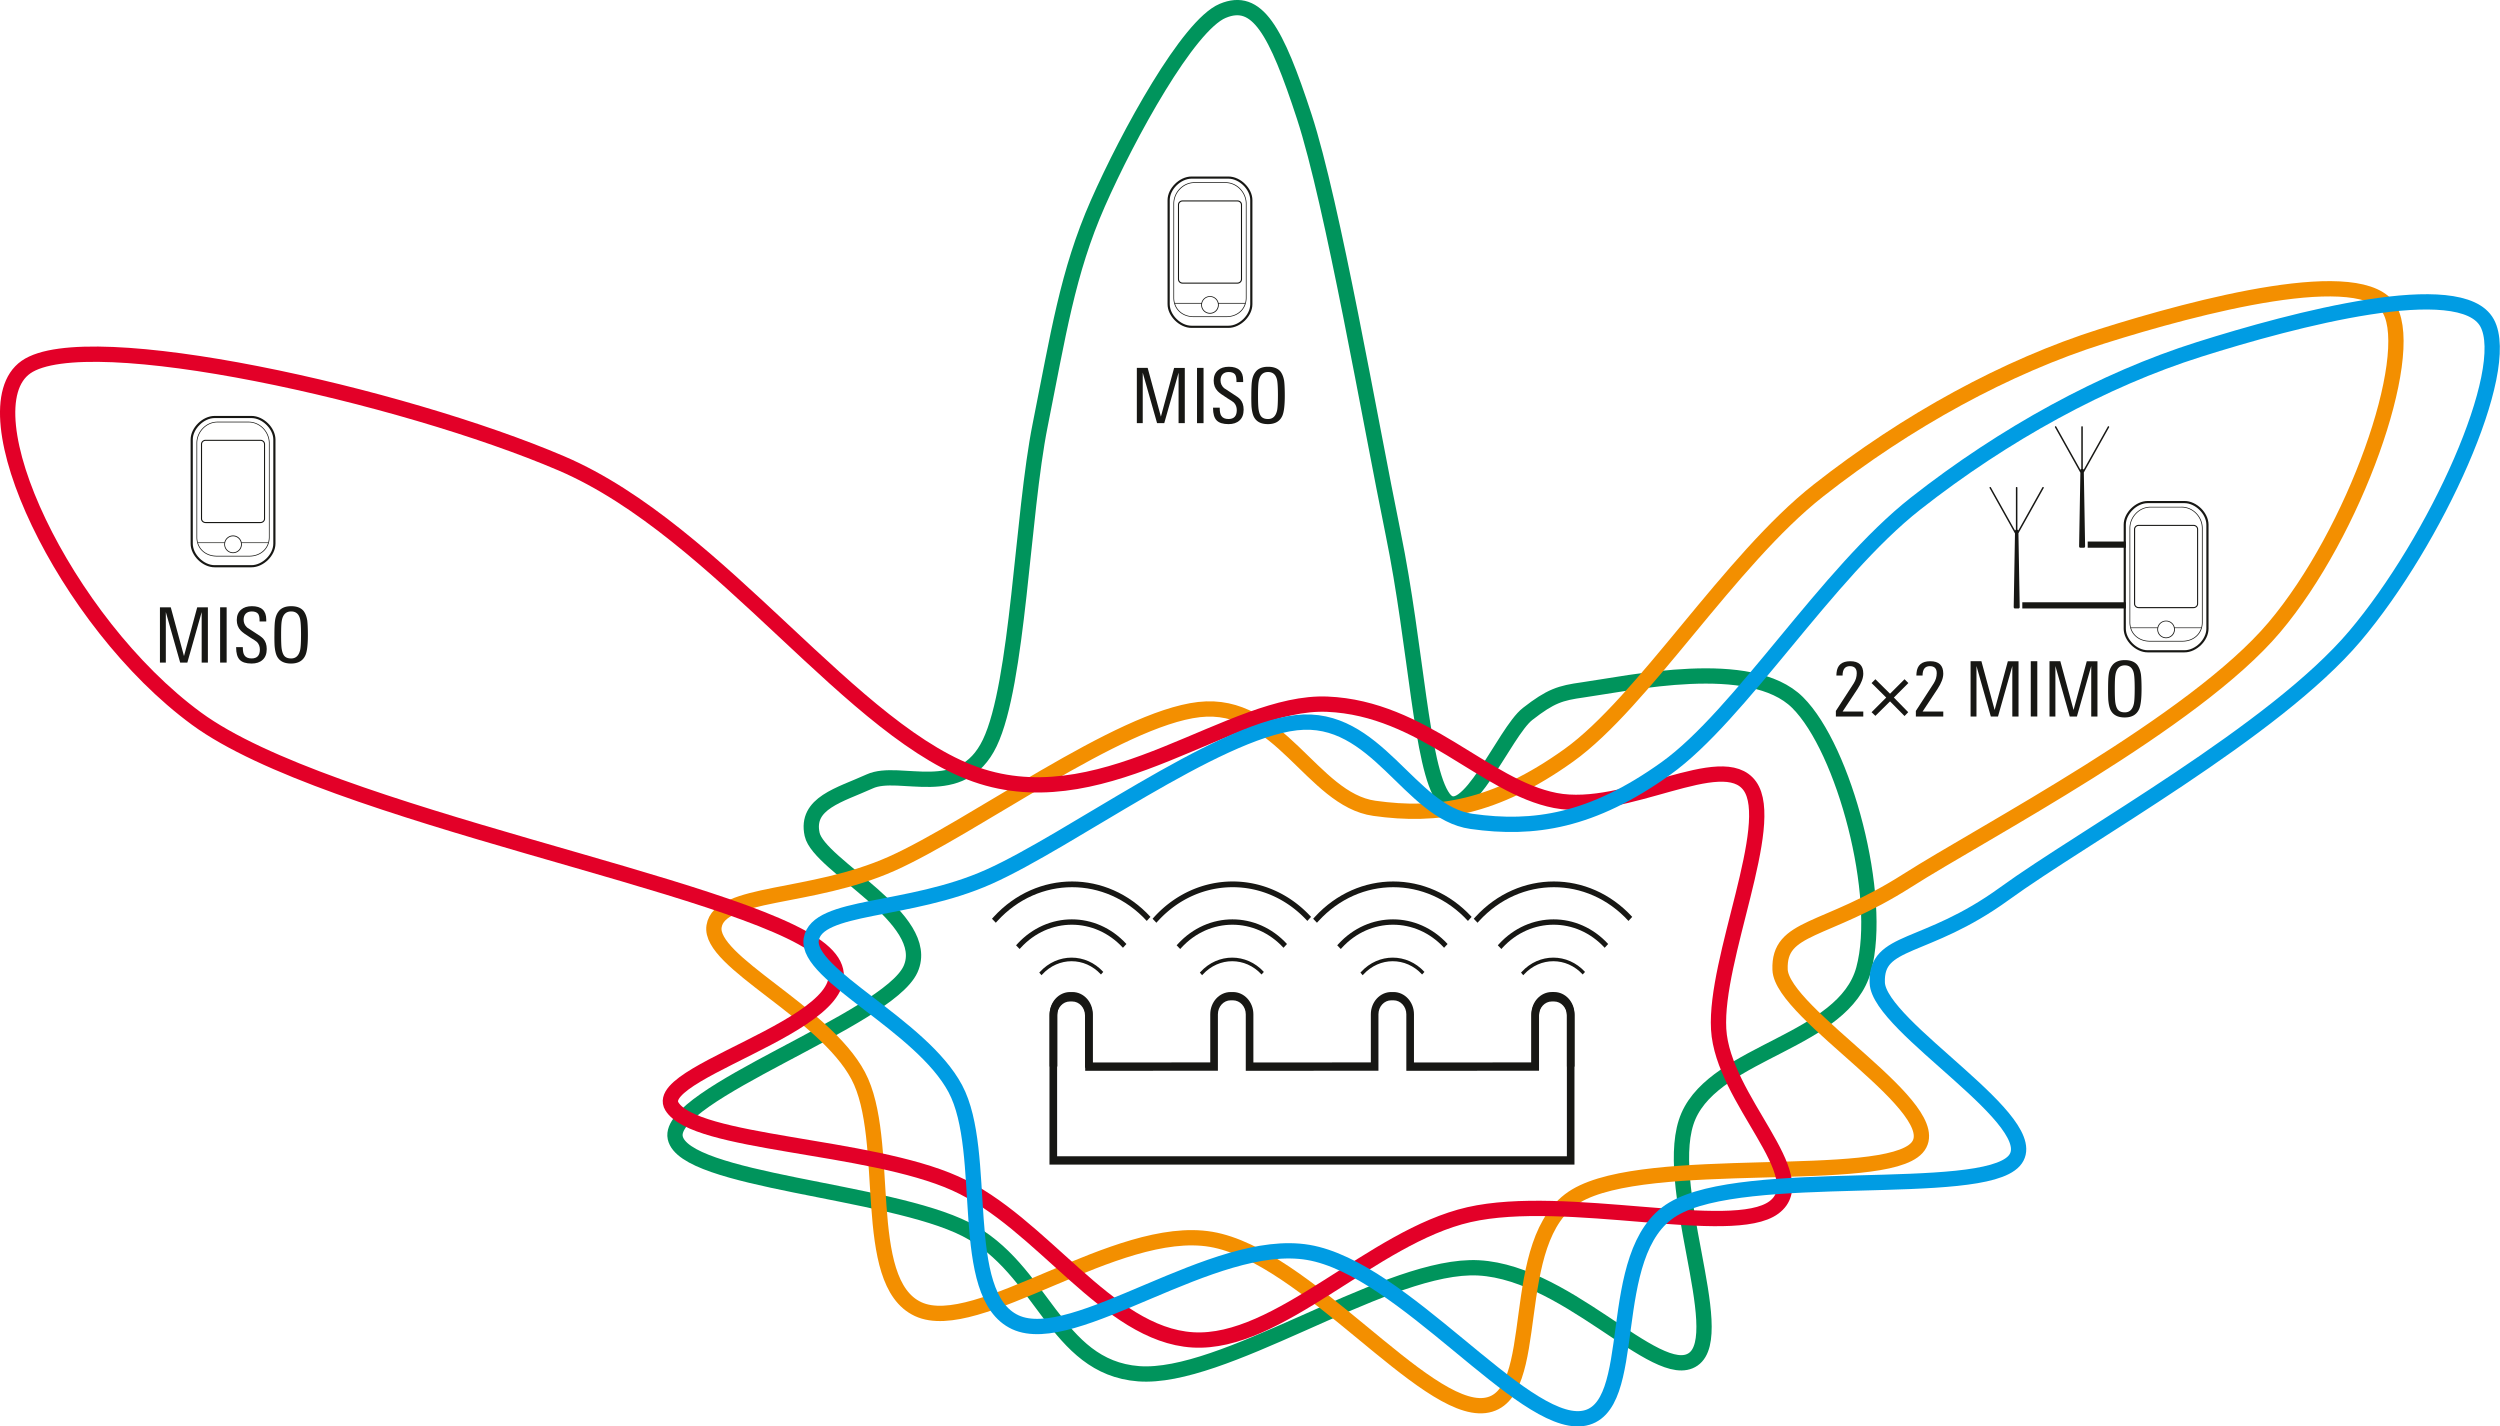 <svg xmlns="http://www.w3.org/2000/svg" xmlns:xlink="http://www.w3.org/1999/xlink" version="1.2" viewBox="0 0 245.195 139.904"><defs><symbol id="a" overflow="visible"><path d="M5.297 0h-.61v-4.953L3.282 0h-.703L1.172-4.953V0H.594v-5.422h1.062L2.953-.64 4.25-5.42h1.047zm0 0"/></symbol><symbol id="b" overflow="visible"><path d="M1.234 0h-.64v-5.422h.64zm0 0"/></symbol><symbol id="c" overflow="visible"><path d="M3.328-1.328c0 .469-.137.824-.406 1.062-.262.243-.621.36-1.078.36C1.3.094.91-.031.672-.281.442-.531.328-.926.328-1.47v-.047h.656v.047c0 .344.051.594.157.75.132.211.367.313.703.313.539 0 .812-.29.812-.875 0-.29-.094-.535-.281-.735-.086-.082-.305-.226-.656-.437-.48-.3-.793-.531-.938-.688-.261-.27-.39-.613-.39-1.03 0-.438.14-.774.421-1.016.258-.227.614-.344 1.063-.344.938 0 1.406.437 1.406 1.312v.188h-.656v-.125c0-.282-.047-.489-.14-.625-.126-.157-.337-.235-.626-.235-.25 0-.449.075-.593.22-.137.148-.204.343-.204.593 0 .305.114.558.344.766.02.023.274.187.766.5.437.273.707.468.812.593.227.25.344.59.344 1.016zm0 0"/></symbol><symbol id="d" overflow="visible"><path d="M3.719-2.688c0 .938-.078 1.59-.235 1.954-.242.554-.714.828-1.421.828-.7 0-1.168-.258-1.407-.781-.105-.25-.172-.579-.203-.985a18.354 18.354 0 01-.016-1.016c0-.675.02-1.156.063-1.437.05-.363.164-.66.344-.89.258-.344.672-.516 1.234-.516.55 0 .957.156 1.219.468.176.231.297.54.36.922.038.293.062.778.062 1.454zm-.672-.046c0-.696-.027-1.188-.078-1.47-.106-.538-.403-.812-.89-.812-.513 0-.821.313-.923.938-.043.25-.062.703-.062 1.36 0 .698.02 1.167.062 1.405.051.305.14.528.266.672.144.157.363.235.656.235.469 0 .766-.285.89-.86.052-.25.079-.738.079-1.468zm0 0"/></symbol><symbol id="e" overflow="visible"><path d="M3-4.203c0 .43-.188.93-.563 1.5L.97-.484H3V0H.312v-.547l1.75-2.703c.196-.313.297-.645.297-1 0-.457-.226-.688-.671-.688-.481 0-.72.31-.72.922H.36c0-.062.004-.148.016-.265.07-.758.52-1.14 1.344-1.14C2.57-5.422 3-5.017 3-4.204zm0 0"/></symbol><symbol id="f" overflow="visible"><path d="M4.031-3.281L2.61-1.86 4.016-.422l-.36.375-1.422-1.437L.797-.063.422-.421l1.437-1.437L.422-3.281l.375-.375 1.437 1.422 1.422-1.422zm0 0"/></symbol></defs><path d="M97.078 72.859c2.785-5.828 3.175-22.36 4.941-31.176 1.77-8.816 2.672-14.957 5.652-21.726 2.985-6.77 8.871-17.477 12.246-18.89 3.375-1.419 5.22 1.847 8.008 10.386 2.785 8.543 6.434 29.719 8.711 40.86 2.278 11.136 2.746 23.023 4.946 25.976 2.195 2.953 5.964-6.492 8.242-8.266 2.273-1.77 3.199-2.05 5.414-2.36 4.543-.632 16.476-3.327 21.066 1.239s8.41 19.031 6.485 26.156c-1.922 7.125-14.403 8.028-17.188 14.403-2.789 6.378 4.04 21.375.469 23.855-3.57 2.48-12.832-9.21-21.899-8.977-9.066.239-24.254 11.024-32.496 10.395-8.242-.633-9.379-10.316-16.953-14.172-7.574-3.855-27.59-4.723-28.496-8.976-.898-4.25 20.844-11.57 23.078-16.528 2.238-4.96-8.988-10.156-9.652-13.226-.668-3.07 2.707-3.856 5.652-5.196 2.942-1.34 8.985 2.047 11.774-3.777zm0 0" fill="none" stroke="#00945c" stroke-width="1.5" stroke-linejoin="round" stroke-miterlimit="10"/><path d="M153.863 74.082c7.261-5.196 15.777-19.13 24.488-25.977 8.715-6.851 18.45-12.164 27.79-15.117 9.339-2.95 25.702-7.281 28.253-2.598 2.555 4.688-3.453 21.82-11.34 31.149-7.887 9.332-28.562 20.093-35.988 24.824-8.14 5.184-12.637 4.367-12.48 8.738.156 4.367 16.757 13.774 13.421 17.477-3.336 3.699-26.375.511-33.437 4.722-7.067 4.211-2.985 19.836-8.95 20.547-5.964.707-17.581-14.722-26.843-16.297-9.262-1.574-22.961 9.528-28.727 6.848-5.77-2.676-2.55-16.648-5.886-22.906-3.336-6.258-14.68-11.18-14.13-14.64.548-3.466 9.497-2.602 17.423-6.141 7.93-3.543 22.253-14.211 30.144-15.118 7.887-.906 11.066 8.82 17.188 9.684 6.125.867 11.812 0 19.074-5.195zm0 0" fill="none" stroke="#f38f00" stroke-width="1.5" stroke-linejoin="round" stroke-miterlimit="10"/><path d="M80.496 93.152C72.722 86.816 32.26 80.007 19.269 70.48 6.281 60.957-3.415 40.175 2.55 36.004c5.965-4.172 36.89 2.753 52.512 9.445 15.621 6.691 28.691 26.765 41.21 30.703 12.517 3.934 24.528-7.48 33.907-7.086 9.38.395 15.465 8.106 22.371 9.445 6.907 1.34 16.407-5.156 19.074-1.418 2.668 3.743-3.453 16.965-3.062 23.852.395 6.89 9.5 14.45 5.418 17.48-4.082 3.028-20.41-1.457-29.906.707-9.496 2.165-18.684 12.793-27.082 12.282-8.399-.512-14.793-11.535-23.313-15.352-8.515-3.816-25.547-3.855-27.785-7.558-2.234-3.7 22.371-9.012 14.602-15.352zm0 0" fill="none" stroke="#e30028" stroke-width="1.5" stroke-linejoin="round" stroke-miterlimit="10"/><path d="M163.394 75.363c7.262-5.191 15.777-19.129 24.488-25.977 8.715-6.847 18.45-12.164 27.79-15.113 9.34-2.953 25.706-7.285 28.257-2.598 2.551 4.684-5.066 21.372-12.953 30.7s-26.57 19.601-34.379 25.27c-7.808 5.667-12.637 4.37-12.48 8.737.156 4.372 16.757 13.778 13.422 17.477-3.336 3.7-26.375.512-33.438 4.723-7.066 4.21-2.984 19.84-8.95 20.547-5.964.71-17.581-14.723-26.843-16.297-9.262-1.575-22.957 9.527-28.726 6.851-5.77-2.676-2.551-16.652-5.887-22.91-3.336-6.258-14.68-11.176-14.13-14.64.548-3.465 9.497-2.598 17.423-6.141 7.93-3.543 22.254-14.211 30.144-15.113 7.887-.907 11.067 8.816 17.188 9.68 6.125.866 11.812 0 19.074-5.196zm0 0" fill="none" stroke="#009ce3" stroke-width="1.5" stroke-linejoin="round" stroke-miterlimit="10"/><path d="M121.71 20.082v7.308c0 .18-.156.328-.351.328h-5.371c-.196 0-.352-.148-.352-.328v-7.308c0-.176.156-.325.352-.325h5.37c.196 0 .352.149.352.325m-5.722-.43c-.25 0-.457.187-.457.43v7.308c0 .242.207.434.457.434h5.37c.25 0 .458-.192.458-.434v-7.308c0-.243-.207-.43-.457-.43zm0 0" fill="#171714"/><path d="M122.62 29.836c0 .52-.265 1.05-.671 1.449-.407.402-.946.664-1.47.66h-3.612c-.524.004-1.063-.258-1.47-.66-.405-.399-.671-.93-.671-1.45V19.633c0-.52.266-1.05.672-1.449.406-.398.945-.66 1.469-.66h3.613c.523 0 1.062.262 1.469.66.406.399.672.93.672 1.45zm-.519-11.801c-.437-.434-1.023-.723-1.621-.723h-3.613c-.598 0-1.184.29-1.621.723-.438.43-.735 1.008-.735 1.597v10.204c0 .59.297 1.168.735 1.601.437.43 1.023.723 1.62.723h3.614c.598 0 1.184-.293 1.621-.723.438-.433.734-1.012.734-1.601V19.632c0-.59-.296-1.168-.734-1.597" fill="#171714"/><path d="M122.19 29.203c0 .18-.023.351-.066.511h-2.609a.863.863 0 00-1.683 0h-2.61a1.973 1.973 0 01-.066-.511v-9.219c0-.543.222-1.055.586-1.426.363-.375.86-.613 1.41-.613h3.043c.55 0 1.047.238 1.41.613.36.371.586.883.586 1.426zm-2.733.703a.784.784 0 11-1.57-.006.784.784 0 011.57.006m.808 1.121h-3.183c-.895 0-1.602-.484-1.836-1.242h2.57a.864.864 0 00.855.984c.48 0 .867-.387.867-.863 0-.043-.004-.082-.008-.121h2.57c-.238.758-.94 1.242-1.835 1.242m-.07-13.152h-3.044c-1.144 0-2.066.984-2.066 2.109v9.219c0 .558.211 1.035.57 1.37.356.333.856.524 1.426.524h3.184c.57 0 1.07-.191 1.426-.523.355-.336.57-.813.57-1.371v-9.219c0-1.125-.926-2.11-2.067-2.11M215.484 51.91v7.308c0 .176-.156.325-.356.325h-5.367c-.195 0-.351-.149-.351-.325V51.91c0-.18.156-.328.351-.328h5.367c.2 0 .356.148.356.328m-5.723-.434c-.25 0-.46.192-.46.434v7.308c0 .239.21.43.46.43h5.367c.254 0 .461-.191.461-.43V51.91c0-.242-.207-.434-.46-.434zm0 0" fill="#171714"/><path d="M216.394 61.664c0 .515-.266 1.047-.672 1.449-.406.398-.945.66-1.469.66h-3.613c-.527 0-1.066-.262-1.469-.66-.406-.402-.672-.934-.672-1.45V51.458c0-.516.266-1.047.672-1.446.403-.402.942-.664 1.47-.664h3.612c.524 0 1.063.262 1.47.664.405.399.671.93.671 1.446zm-.52-11.805c-.44-.43-1.023-.723-1.62-.723h-3.614c-.598 0-1.183.293-1.621.723-.437.434-.734 1.008-.734 1.598v10.207c0 .59.297 1.164.734 1.597.438.43 1.023.723 1.621.723h3.613c.598 0 1.18-.293 1.621-.723.438-.433.731-1.007.735-1.597V51.457c-.004-.59-.297-1.164-.735-1.598" fill="#171714"/><path d="M215.96 61.027a1.8 1.8 0 01-.066.512h-2.605a.867.867 0 00-1.688 0h-2.605a1.951 1.951 0 01-.067-.512v-9.215c0-.543.223-1.055.586-1.43.36-.375.86-.609 1.41-.609h3.04c.55 0 1.05.234 1.413.61.36.374.582.886.582 1.43zm-2.73.703a.788.788 0 01-.785.785.785.785 0 11.785-.785m.809 1.125h-3.184c-.895-.004-1.602-.484-1.84-1.246h2.574c-.004.043-.008.082-.008.121 0 .477.387.863.864.863.48 0 .867-.386.867-.863a.678.678 0 00-.012-.121h2.574c-.238.762-.941 1.242-1.836 1.246m-.074-13.152h-3.039c-1.144 0-2.066.984-2.066 2.11v9.214c0 .562.21 1.04.57 1.371.355.336.855.527 1.426.527h3.183c.57 0 1.067-.191 1.426-.527.356-.332.57-.809.57-1.371v-9.215c0-1.125-.925-2.11-2.07-2.11M206.828 41.812a.07.07 0 00-.098.027l-2.367 4.227c0-.008-.004-.016-.012-.023-.012-.024-.04-.043-.074-.051v-4.113a.072.072 0 00-.074-.075.074.074 0 00-.075.075v4.117a.112.112 0 00-.062.047c-.008.011-.012.027-.016.039l-2.375-4.242c-.015-.036-.062-.047-.097-.028a.075.075 0 00-.028.102l2.489 4.449-.125 7.215c0 .031.008.062.023.09a.11.11 0 00.09.05h.363a.11.11 0 00.09-.05.182.182 0 00.023-.09l-.125-7.238 2.477-4.426a.075.075 0 00-.027-.102M200.414 47.77c-.036-.02-.079-.005-.102.03l-2.363 4.227-.012-.027c-.016-.02-.04-.043-.074-.047v-4.117a.074.074 0 10-.149 0v4.117a.112.112 0 00-.062.047.18.18 0 00-.016.043l-2.375-4.243c-.02-.035-.062-.05-.097-.03-.036.023-.051.066-.028.1l2.489 4.45-.125 7.215c0 .031.008.062.023.09.016.023.047.05.09.054h.363a.124.124 0 00.09-.054.182.182 0 00.023-.09l-.125-7.234 2.477-4.43a.076.076 0 00-.027-.102M208.5 59.68h-10.157v-.61H208.5zm0 0M208.5 53.718h-3.743v-.605h3.742zm0 0M25.894 43.566v7.309c0 .175-.156.324-.355.324H20.17c-.195 0-.351-.149-.351-.324v-7.309c0-.18.156-.328.351-.328h5.368c.199 0 .355.148.355.328m-5.723-.434c-.25 0-.46.192-.46.434v7.309c0 .242.21.43.46.43h5.368c.253 0 .46-.188.46-.43v-7.309c0-.242-.207-.434-.46-.434zm0 0" fill="#171714"/><path d="M26.804 53.32c0 .516-.265 1.05-.672 1.45-.406.398-.945.66-1.468.66H21.05c-.527 0-1.066-.262-1.468-.66-.407-.4-.676-.934-.672-1.45V43.113c-.004-.516.265-1.047.672-1.445.402-.403.94-.664 1.468-.664h3.614c.523 0 1.062.261 1.468.664.407.398.672.93.672 1.445zm-.52-11.805c-.44-.43-1.023-.722-1.62-.722H21.05c-.597 0-1.183.293-1.62.722-.438.434-.735 1.008-.735 1.598V53.32c0 .59.297 1.164.734 1.598.438.43 1.024.722 1.621.722h3.614c.597 0 1.18-.293 1.62-.722.438-.434.731-1.008.735-1.598V43.113c-.004-.59-.297-1.164-.734-1.598" fill="#171714"/><path d="M26.374 52.683c0 .184-.027.356-.07.516H23.7a.863.863 0 00-1.688 0h-2.605a1.982 1.982 0 01-.067-.516v-9.215c0-.543.223-1.054.586-1.43.36-.374.86-.609 1.41-.609h3.04c.55 0 1.05.235 1.414.61.359.375.585.886.585 1.43zm-2.734.703a.785.785 0 11-1.57 0 .785.785 0 011.57 0m.809 1.125h-3.184c-.894-.004-1.601-.484-1.84-1.246H22c-.003.043-.007.082-.007.121a.864.864 0 001.73 0 .667.667 0 00-.012-.12h2.575c-.239.761-.942 1.241-1.836 1.245m-.075-13.152h-3.039c-1.144 0-2.066.984-2.066 2.11v9.214c0 .563.211 1.04.57 1.371.356.336.856.528 1.426.528h3.184c.57 0 1.066-.192 1.425-.528.356-.332.57-.808.57-1.37v-9.216c0-1.125-.925-2.109-2.07-2.109M113.21 89.925c2.122-2.312 4.907-3.472 7.688-3.472 2.781 0 5.566 1.16 7.687 3.472l-.363.399c-2.023-2.207-4.672-3.309-7.324-3.309s-5.3 1.102-7.324 3.313a3.257 3.257 0 00-.157.172h-.004l-.37-.391c.054-.062.113-.121.167-.184" fill="#171714"/><path d="M115.519 92.586c1.48-1.61 3.418-2.418 5.355-2.418 1.934 0 3.875.808 5.352 2.418l-.344.37c-1.383-1.507-3.195-2.261-5.008-2.261-1.816 0-3.628.754-5.011 2.262l-.11.12-.351-.363c.043-.043.082-.09.117-.128M117.742 95.324c.859-.938 1.984-1.402 3.109-1.402 1.121 0 2.25.464 3.106 1.402l-.227.25c-.797-.867-1.836-1.3-2.879-1.3s-2.086.433-2.883 1.3c-.02.02-.039.047-.066.074l-.223-.258c.02-.015.04-.043.063-.066M154.421 114.222H102.93V99.593c0-1.207.899-2.183 2.004-2.183h.227c1.101 0 2 .976 2 2.183v5.13h-.746v-5.13c0-.754-.563-1.37-1.254-1.37h-.227c-.691 0-1.254.616-1.254 1.37v13.813h49.996V99.593c0-.754-.562-1.37-1.254-1.37h-.226c-.692 0-1.254.616-1.254 1.37v5.13h-.746v-5.13c0-1.207.894-2.183 2-2.183h.226c1.102 0 2 .976 2 2.183zm0 0M128.96 89.925c2.122-2.312 4.907-3.472 7.688-3.472 2.781 0 5.562 1.16 7.687 3.472l-.363.399c-2.023-2.207-4.672-3.309-7.324-3.309s-5.3 1.102-7.324 3.313c-.055.054-.106.113-.16.172l-.372-.391c.055-.062.114-.121.168-.184" fill="#171714"/><path d="M131.269 92.586c1.477-1.61 3.418-2.418 5.355-2.418 1.934 0 3.875.808 5.352 2.418l-.344.37c-1.383-1.507-3.195-2.261-5.008-2.261-1.816 0-3.628.754-5.011 2.262-.04.043-.078.082-.11.12l-.351-.363.117-.128M133.492 95.324c.859-.938 1.984-1.402 3.105-1.402 1.125 0 2.25.464 3.11 1.402l-.231.25c-.793-.867-1.836-1.3-2.879-1.3s-2.082.433-2.879 1.3c-.02.02-.039.047-.066.074h-.004l-.219-.258c.02-.015.04-.043.063-.066M137.93 105.023V99.48c0-.758-.563-1.371-1.255-1.371h-.222c-.696 0-1.258.613-1.258 1.371v5.535l-13.012.008V99.48c0-.758-.566-1.37-1.258-1.37h-.222c-.692 0-1.254.612-1.254 1.37v5.535l-13.016.008V99.48c0-.757-.562-1.37-1.254-1.37h-.226c-.692 0-1.254.613-1.254 1.37v5.125h-.75V99.48c0-1.207.898-2.183 2.004-2.183h.226c1.102 0 2 .976 2 2.183v4.727l11.52-.008V99.48c0-1.207.898-2.183 2.004-2.183h.222c1.106 0 2.004.976 2.004 2.183v4.727l11.52-.008V99.48c0-1.207.898-2.183 2.004-2.183h.222c1.106 0 2.004.976 2.004 2.183v4.727l11.516-.008V99.48c0-1.207.898-2.184 2.004-2.184h.226c1.106 0 2 .977 2 2.184v5.133h-.746V99.48c0-.758-.562-1.371-1.254-1.371h-.226c-.692 0-1.254.613-1.254 1.371v5.535zm0 0M97.46 89.925c2.122-2.312 4.907-3.472 7.688-3.472 2.781 0 5.566 1.16 7.687 3.472l-.363.399c-2.023-2.207-4.672-3.309-7.324-3.309s-5.3 1.102-7.324 3.313c-.051.054-.106.113-.157.172l-.375-.391c.06-.062.114-.121.168-.184" fill="#171714"/><path d="M99.769 92.586c1.48-1.61 3.418-2.418 5.355-2.418 1.938 0 3.875.808 5.352 2.418l-.34.37c-1.387-1.507-3.199-2.261-5.012-2.261-1.816 0-3.628.754-5.011 2.262l-.11.12-.351-.363c.043-.043.082-.09.117-.128M101.992 95.324c.859-.938 1.984-1.402 3.109-1.402 1.121 0 2.25.464 3.106 1.402l-.227.25c-.797-.867-1.836-1.3-2.879-1.3s-2.086.433-2.883 1.3c-.02.02-.039.047-.066.074l-.223-.258c.02-.015.04-.043.063-.066M144.71 89.925c2.122-2.312 4.907-3.472 7.688-3.472 2.781 0 5.562 1.16 7.687 3.472l-.367.399c-2.02-2.207-4.672-3.309-7.32-3.309-2.652 0-5.3 1.102-7.328 3.313-.051.054-.102.113-.156.172l-.372-.391c.055-.062.114-.121.168-.184" fill="#171714"/><path d="M147.019 92.586c1.477-1.61 3.418-2.418 5.355-2.418 1.934 0 3.875.808 5.352 2.418l-.344.37c-1.383-1.507-3.195-2.261-5.008-2.261-1.816 0-3.628.754-5.015 2.262-.035.043-.074.082-.106.12l-.351-.363c.039-.043.078-.09.117-.128M149.242 95.324c.859-.938 1.984-1.402 3.105-1.402 1.125 0 2.25.464 3.11 1.402l-.231.25c-.793-.867-1.836-1.3-2.879-1.3s-2.082.433-2.879 1.3c-.02.02-.043.047-.066.074h-.004l-.219-.258c.016-.015.04-.043.063-.066" fill="#171714"/><g fill="#171714" transform="translate(-38.32 -80.098)"><use height="100%" width="100%" y="121.601" x="149.225" xlink:href="#a"/><use height="100%" width="100%" y="121.601" x="155.127" xlink:href="#b"/><use height="100%" width="100%" y="121.601" x="156.965" xlink:href="#c"/><use height="100%" width="100%" y="121.601" x="160.61" xlink:href="#d"/></g><g fill="#171714" transform="translate(-38.32 -80.098)"><use height="100%" width="100%" y="150.371" x="218.067" xlink:href="#e"/><use height="100%" width="100%" y="150.371" x="221.457" xlink:href="#f"/><use height="100%" width="100%" y="150.371" x="225.912" xlink:href="#e"/><use height="100%" width="100%" y="150.371" x="229.302" xlink:href="#g"/><use height="100%" width="100%" y="150.371" x="230.997" xlink:href="#a"/><use height="100%" width="100%" y="150.371" x="236.9" xlink:href="#b"/><use height="100%" width="100%" y="150.371" x="238.737" xlink:href="#a"/><use height="100%" width="100%" y="150.371" x="244.64" xlink:href="#d"/></g><g fill="#171714" transform="translate(-38.32 -80.098)"><use height="100%" width="100%" y="145.083" x="53.412" xlink:href="#a"/><use height="100%" width="100%" y="145.083" x="59.315" xlink:href="#b"/><use height="100%" width="100%" y="145.083" x="61.152" xlink:href="#c"/><use height="100%" width="100%" y="145.083" x="64.797" xlink:href="#d"/></g></svg>